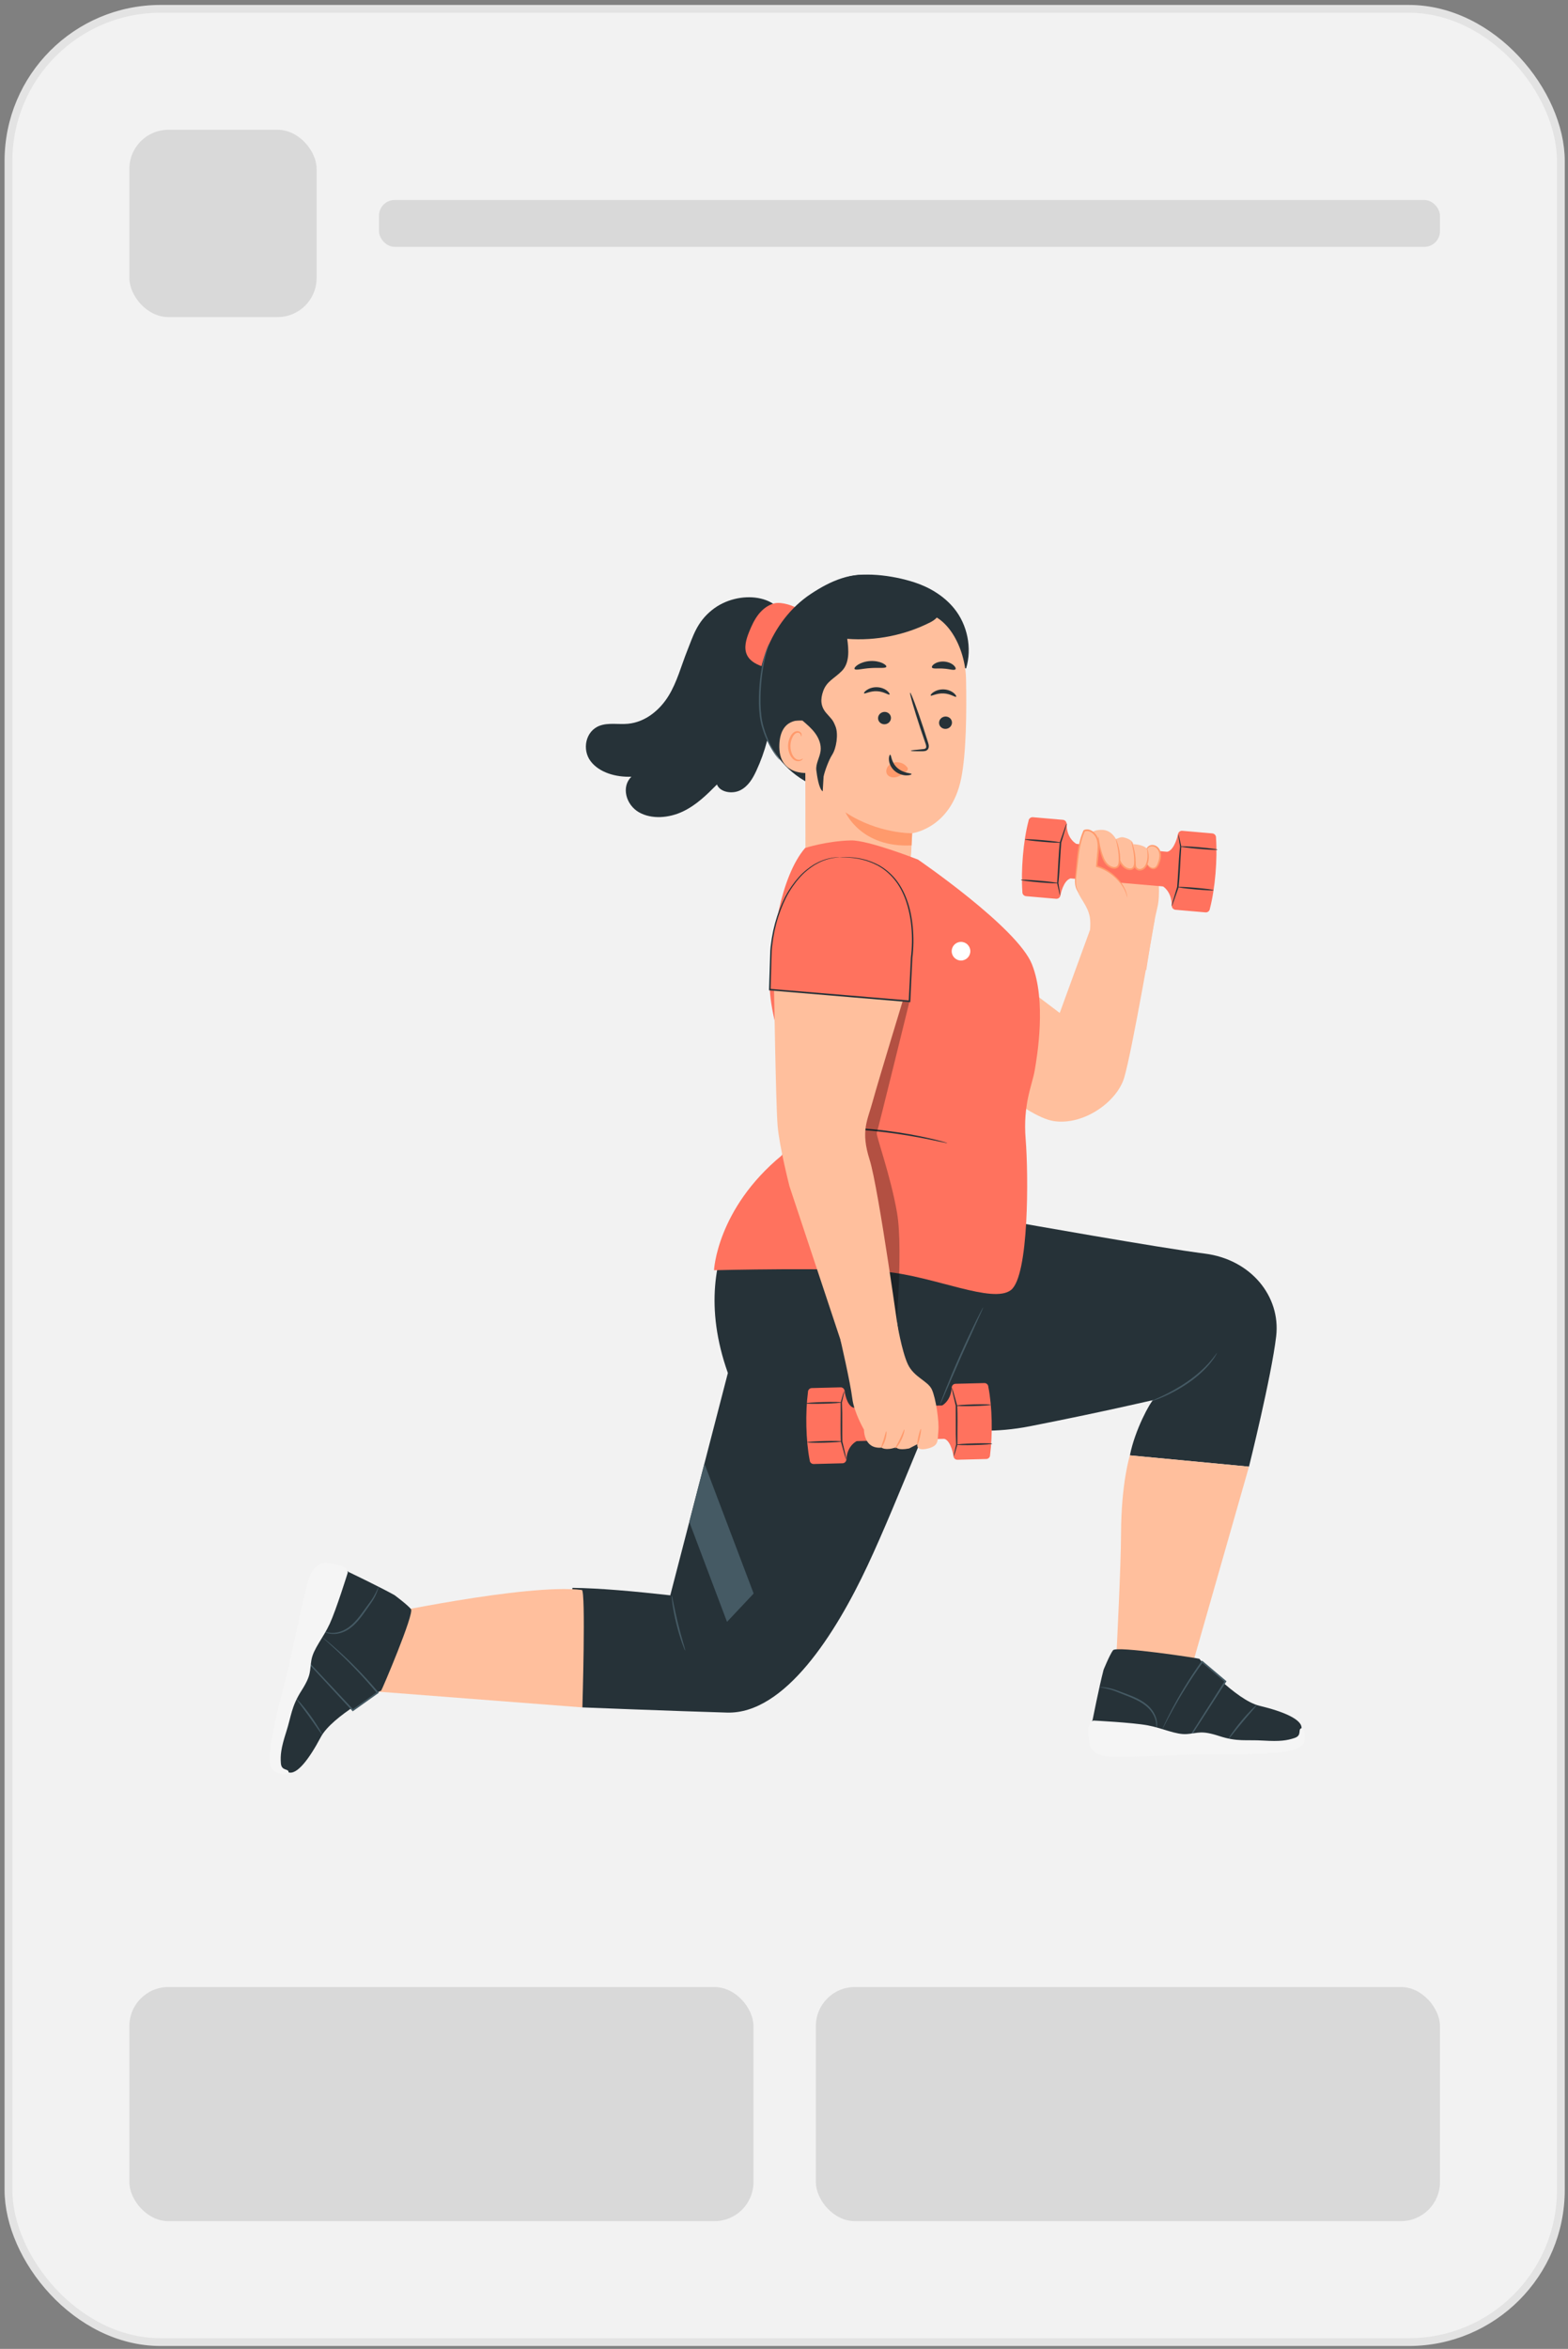 <svg xmlns="http://www.w3.org/2000/svg" width="201" height="301" viewBox="0 0 201 301" fill="none"><rect x="0" y="0" width="201" height="301" fill="#808080" stroke="none"/><rect x="1.085" y="1.133" width="199" height="299" rx="19.5" fill="#F2F2F2" stroke="#E3E3E3"></rect><rect x="16.585" y="16.633" width="24" height="24" rx="5" fill="#D9D9D9"></rect><rect x="48.585" y="25.633" width="136" height="6" rx="2" fill="#D9D9D9"></rect><rect x="16.585" y="254.633" width="80" height="30" rx="5" fill="#D9D9D9"></rect><rect x="104.585" y="254.633" width="80" height="30" rx="5" fill="#D9D9D9"></rect><path d="M130.234 125.558L135.844 129.809L141.11 115.376L148.003 117.964C148.003 117.964 145.127 134.704 144.109 138.103C143.184 141.194 138.947 144.224 135.114 143.669C131.281 143.115 123.267 135.589 123.267 135.589L130.234 125.558Z" fill="#FFBF9D"></path><path d="M146.944 124.308C146.944 124.308 147.774 118.611 148.344 116.378C148.807 114.564 148.411 111.946 148.411 111.946C148.411 111.946 149.413 109.517 147.099 108.854C147.099 108.854 146.785 108.248 145.265 108.179C145.265 108.179 145.311 107.624 144.065 107.315C143.88 107.27 143.683 107.279 143.505 107.347L143.045 107.524C143.045 107.524 142.502 106.38 141.321 106.349C139.666 106.306 139.799 107.031 139.222 108.129C138.644 109.226 137.924 112.351 137.995 113.625C138.067 114.899 139.627 116.002 139.751 117.948C139.875 119.895 139.034 123.799 139.034 123.799L146.944 124.308Z" fill="#FFBF9D"></path><path d="M149.824 109.172L137.114 108.071L136.728 112.525L149.439 113.626L149.824 109.172Z" fill="#FF725E"></path><path d="M131.531 114.844L135.375 115.178C135.662 115.202 135.915 114.99 135.94 114.703L136.727 105.622C136.751 105.335 136.539 105.083 136.252 105.058L132.408 104.725C132.121 104.7 131.869 104.912 131.844 105.199C131.163 107.786 130.866 111.552 131.057 114.28C131.032 114.567 131.244 114.82 131.531 114.844Z" fill="#FF725E"></path><path d="M138.113 108.207C138.046 108.202 136.693 107.533 136.734 105.539L132.97 106.021L132.246 114.372L135.94 114.703C135.94 114.703 136.285 112.851 137.23 112.566L138.832 110.096L138.113 108.207Z" fill="#FF725E"></path><path d="M136.734 105.539C136.753 105.546 136.692 105.797 136.569 106.229C136.446 106.66 136.262 107.271 136.035 107.997L136.039 107.976C135.993 108.604 135.941 109.327 135.899 110.095C135.839 111.281 135.757 112.368 135.667 113.177L135.666 113.155C135.751 113.638 135.816 114.031 135.856 114.304C135.896 114.577 135.911 114.73 135.895 114.733C135.88 114.736 135.835 114.589 135.769 114.321C135.703 114.054 135.614 113.665 135.51 113.186L135.508 113.176L135.509 113.164C135.565 112.352 135.627 111.272 135.687 110.084C135.729 109.314 135.789 108.588 135.851 107.961L135.852 107.949L135.856 107.939C136.099 107.219 136.308 106.616 136.462 106.194C136.616 105.773 136.714 105.533 136.734 105.539Z" fill="#263238"></path><path d="M135.945 107.968C135.941 108.026 134.911 107.985 133.648 107.876C132.383 107.766 131.363 107.63 131.368 107.572C131.373 107.514 132.402 107.555 133.666 107.664C134.93 107.774 135.95 107.91 135.945 107.968Z" fill="#263238"></path><path d="M135.588 113.17C135.583 113.228 134.519 113.183 133.213 113.07C131.906 112.957 130.852 112.818 130.856 112.76C130.861 112.702 131.925 112.746 133.232 112.859C134.538 112.972 135.593 113.111 135.588 113.17Z" fill="#263238"></path><path d="M155.405 106.799L151.561 106.466C151.274 106.442 151.021 106.654 150.997 106.941L150.21 116.022C150.185 116.308 150.397 116.561 150.684 116.586L154.529 116.919C154.815 116.944 155.068 116.731 155.093 116.445C155.774 113.857 156.071 110.092 155.879 107.363C155.904 107.077 155.692 106.825 155.405 106.799Z" fill="#FF725E"></path><path d="M148.824 113.437C148.89 113.442 150.243 114.111 150.203 116.104L153.967 115.623L154.69 107.271L150.997 106.941C150.997 106.941 150.603 108.871 149.659 109.156L148.104 111.548L148.824 113.437Z" fill="#FF725E"></path><path d="M150.203 116.105C150.183 116.099 150.245 115.847 150.368 115.416C150.49 114.984 150.675 114.373 150.901 113.647L150.897 113.668C150.944 113.04 150.995 112.317 151.038 111.549C151.098 110.363 151.18 109.276 151.27 108.467L151.271 108.489C151.186 108.006 151.12 107.613 151.081 107.34C151.041 107.067 151.026 106.914 151.042 106.911C151.057 106.908 151.101 107.055 151.168 107.323C151.234 107.59 151.323 107.979 151.427 108.459L151.429 108.468L151.428 108.481C151.371 109.292 151.31 110.372 151.249 111.561C151.207 112.331 151.147 113.057 151.085 113.684L151.084 113.696L151.081 113.705C150.837 114.425 150.628 115.029 150.474 115.45C150.32 115.872 150.222 116.111 150.203 116.105Z" fill="#263238"></path><path d="M150.991 113.676C150.996 113.618 152.025 113.66 153.289 113.769C154.553 113.878 155.574 114.015 155.569 114.073C155.564 114.131 154.535 114.089 153.271 113.98C152.007 113.87 150.986 113.734 150.991 113.676Z" fill="#263238"></path><path d="M151.349 108.474C151.354 108.416 152.417 108.46 153.723 108.573C155.03 108.686 156.085 108.825 156.08 108.883C156.075 108.942 155.012 108.897 153.705 108.784C152.399 108.671 151.343 108.532 151.349 108.474Z" fill="#263238"></path><path d="M138.322 114.382C137.8 113.839 137.815 112.986 137.907 112.238C138.147 110.308 138.166 108.232 138.981 106.465C139.58 106.178 140.378 106.682 140.678 107.512C140.979 108.343 140.652 109.923 140.601 111.006C142.338 111.48 144.252 113.212 144.496 114.995" fill="#FFBF9D"></path><path d="M144.496 114.995C144.457 115.009 144.425 114.377 143.856 113.521C143.576 113.096 143.17 112.623 142.622 112.184C142.079 111.745 141.389 111.33 140.576 111.1L140.501 111.078L140.505 111.002C140.534 110.383 140.627 109.742 140.674 109.075C140.709 108.417 140.768 107.685 140.358 107.121C140.201 106.892 139.992 106.7 139.754 106.588C139.516 106.473 139.246 106.456 139.027 106.558L139.076 106.508C138.601 107.55 138.411 108.629 138.282 109.596C138.156 110.567 138.085 111.44 137.985 112.165C137.876 112.882 137.896 113.469 138.034 113.842C138.164 114.217 138.34 114.368 138.323 114.381C138.319 114.385 138.275 114.35 138.204 114.271C138.135 114.19 138.042 114.058 137.964 113.868C137.798 113.488 137.756 112.875 137.849 112.149C137.93 111.425 137.985 110.553 138.099 109.573C138.218 108.598 138.4 107.499 138.886 106.421L138.902 106.387L138.936 106.371C139.221 106.234 139.566 106.262 139.843 106.397C140.124 106.529 140.356 106.746 140.533 107.001C140.751 107.309 140.866 107.686 140.892 108.044C140.921 108.403 140.905 108.751 140.88 109.09C140.829 109.766 140.731 110.407 140.698 111.011L140.626 110.913C141.475 111.162 142.175 111.599 142.723 112.06C143.277 112.519 143.681 113.013 143.954 113.458C144.226 113.903 144.374 114.293 144.434 114.568C144.474 114.703 144.477 114.813 144.49 114.884C144.5 114.957 144.501 114.994 144.496 114.995Z" fill="#FF9A6C"></path><path d="M147.059 110.737C147.157 110.907 147.279 111.069 147.444 111.178C147.608 111.286 147.82 111.335 148.006 111.27C148.269 111.179 148.411 110.901 148.51 110.641C148.627 110.331 148.72 110.009 148.728 109.679C148.736 109.348 148.654 109.007 148.45 108.748C148.245 108.488 147.909 108.322 147.582 108.369C147.255 108.416 146.963 108.7 146.953 109.03" fill="#FFBF9D"></path><path d="M146.953 109.029C146.942 109.03 146.916 108.94 146.968 108.786C147.019 108.637 147.166 108.423 147.451 108.322C147.734 108.22 148.126 108.298 148.413 108.564C148.707 108.831 148.85 109.268 148.833 109.7C148.813 110.139 148.675 110.52 148.524 110.856C148.442 111.024 148.333 111.184 148.176 111.282C148.02 111.383 147.833 111.395 147.689 111.359C147.393 111.285 147.238 111.082 147.155 110.957C147.072 110.825 147.048 110.742 147.059 110.736C147.073 110.728 147.122 110.797 147.221 110.906C147.318 111.012 147.477 111.171 147.719 111.212C147.838 111.232 147.968 111.214 148.079 111.135C148.19 111.058 148.278 110.926 148.347 110.772C148.478 110.457 148.605 110.081 148.621 109.692C148.636 109.305 148.513 108.93 148.278 108.705C148.046 108.476 147.726 108.399 147.494 108.464C147.256 108.529 147.108 108.696 147.043 108.818C146.975 108.944 146.97 109.03 146.953 109.029Z" fill="#FF9A6C"></path><path d="M147.029 108.762C147.198 109.177 147.22 109.989 147.101 110.421C147.03 110.679 146.93 110.936 146.754 111.139C146.579 111.341 146.316 111.482 146.049 111.459C145.782 111.437 145.529 111.22 145.514 110.952L145.233 108.518" fill="#FFBF9D"></path><path d="M145.233 108.519C145.262 108.515 145.331 108.876 145.418 109.462C145.462 109.782 145.509 110.126 145.56 110.493C145.572 110.591 145.585 110.691 145.598 110.792L145.617 110.946C145.62 110.991 145.63 111.028 145.647 111.067C145.713 111.222 145.89 111.347 146.074 111.355C146.265 111.367 146.455 111.278 146.597 111.151C146.74 111.024 146.839 110.855 146.911 110.684C147.063 110.336 147.093 109.997 147.101 109.704C147.118 109.119 147.004 108.772 147.029 108.762C147.057 108.746 147.23 109.097 147.251 109.703C147.263 109.999 147.245 110.379 147.092 110.757C147.018 110.947 146.911 111.145 146.736 111.305C146.565 111.462 146.328 111.581 146.062 111.567C145.795 111.551 145.558 111.385 145.456 111.148C145.431 111.089 145.416 111.023 145.413 110.964L145.397 110.809C145.386 110.709 145.376 110.609 145.366 110.511C145.331 110.143 145.299 109.798 145.269 109.478C145.22 108.888 145.204 108.522 145.233 108.519Z" fill="#FF9A6C"></path><path d="M142.906 107.577C142.942 108.351 143.089 109.12 143.341 109.853C143.454 110.181 143.59 110.506 143.8 110.783C144.009 111.06 144.299 111.287 144.636 111.367C144.823 111.411 145.032 111.405 145.191 111.297C145.385 111.166 145.46 110.915 145.473 110.682C145.527 109.75 145.348 108.795 145.041 107.861" fill="#FFBF9D"></path><path d="M145.04 107.861C145.053 107.857 145.106 107.966 145.18 108.17C145.253 108.375 145.348 108.676 145.43 109.058C145.511 109.44 145.58 109.904 145.579 110.424C145.574 110.673 145.591 110.987 145.386 111.255C145.286 111.388 145.118 111.474 144.954 111.491C144.79 111.512 144.627 111.482 144.476 111.43C143.859 111.202 143.532 110.633 143.351 110.158C143.166 109.671 143.056 109.218 142.987 108.833C142.919 108.448 142.895 108.133 142.888 107.916C142.882 107.697 142.893 107.577 142.907 107.577C142.941 107.574 142.965 108.055 143.134 108.803C143.22 109.176 143.344 109.619 143.532 110.085C143.715 110.54 144.025 111.039 144.548 111.229C144.799 111.323 145.087 111.309 145.225 111.125C145.374 110.941 145.378 110.673 145.384 110.422C145.396 109.918 145.345 109.464 145.284 109.085C145.155 108.329 145.007 107.871 145.04 107.861Z" fill="#FF9A6C"></path><path d="M140.812 107.226C140.85 108.036 141.004 108.841 141.268 109.607C141.386 109.951 141.528 110.291 141.747 110.58C141.966 110.87 142.27 111.108 142.623 111.191C142.818 111.237 143.037 111.231 143.203 111.118C143.406 110.981 143.484 110.719 143.498 110.474C143.554 109.5 143.367 108.5 143.046 107.523" fill="#FFBF9D"></path><path d="M143.045 107.524C143.058 107.52 143.113 107.633 143.189 107.848C143.266 108.062 143.364 108.377 143.45 108.777C143.534 109.176 143.606 109.662 143.604 110.206C143.599 110.466 143.616 110.794 143.403 111.072C143.299 111.21 143.124 111.299 142.954 111.317C142.783 111.339 142.613 111.307 142.456 111.253C141.812 111.016 141.47 110.423 141.281 109.926C141.088 109.417 140.972 108.943 140.9 108.541C140.828 108.139 140.803 107.809 140.795 107.581C140.788 107.354 140.798 107.227 140.813 107.227C140.848 107.225 140.871 107.727 141.047 108.511C141.136 108.902 141.266 109.365 141.463 109.853C141.654 110.33 141.979 110.854 142.528 111.053C142.792 111.151 143.096 111.137 143.241 110.942C143.399 110.748 143.403 110.467 143.409 110.203C143.421 109.676 143.367 109.201 143.303 108.804C143.168 108.012 143.012 107.534 143.045 107.524Z" fill="#FF9A6C"></path><path d="M76.871 92.999C77.995 92.581 79.275 92.861 80.486 92.75C82.757 92.543 84.613 90.953 85.71 89.158C86.807 87.363 87.317 85.336 88.087 83.41C88.858 81.484 89.331 79.736 91.266 78.177C94.679 75.427 100.46 76.197 100.621 80.016L98.281 83.117C99.705 88.281 99.232 93.855 96.952 98.773C96.5 99.749 95.919 100.758 94.889 101.273C93.86 101.788 92.284 101.528 91.908 100.528C90.604 101.845 89.25 103.182 87.511 104.001C85.773 104.821 83.544 105.032 81.893 104.083C80.243 103.133 79.602 100.825 80.94 99.535C78.959 99.612 76.815 99.01 75.706 97.539C74.597 96.069 75.038 93.681 76.871 92.999Z" fill="#263238"></path><path d="M102.515 78.234C101.939 77.601 100.142 77.11 99.309 77.307C98.475 77.503 97.759 78.059 97.23 78.732C96.701 79.406 96.342 80.195 96.023 80.99C95.643 81.937 95.318 83.028 95.762 83.946C96.171 84.791 97.114 85.228 98.014 85.49C98.521 85.637 99.167 85.708 99.487 85.288C99.631 85.099 99.669 84.852 99.708 84.618C100.096 82.301 101.07 80.085 102.515 78.234Z" fill="#FF725E"></path><path d="M112.248 73.768C109.198 73.238 106.512 74.403 103.932 76.113C101.352 77.823 99.405 80.412 98.275 83.293C97.085 86.329 96.786 89.748 97.679 92.883C98.573 96.018 100.707 98.829 103.609 100.316C107.57 102.347 112.649 101.663 116.211 98.992C119.771 96.32 121.818 91.888 122.005 87.44C122.134 84.376 121.413 81.237 119.71 78.687C118.007 76.136 115.281 74.225 112.248 73.768Z" fill="#263238"></path><path d="M103.531 84.112C103.981 82.946 103.813 81.642 103.995 80.406C104.394 77.682 105.41 75.213 107.953 74.16C110.318 73.181 114.389 73.701 117.231 74.631C119.179 75.269 121.01 76.375 122.304 77.964C124.022 80.074 124.619 83.046 123.849 85.655L109.917 83.573C108.608 84.647 107.268 85.741 105.683 86.337C105.217 86.511 104.717 86.642 104.227 86.563C103.736 86.483 103.261 86.148 103.146 85.665C103.02 85.136 103.335 84.618 103.531 84.112Z" fill="#263238"></path><path d="M103.253 109.568L103.205 83.23C103.232 82.051 104.157 81.088 105.335 81.013L117.514 78.481C121.391 78.237 123.754 83.098 123.834 86.981C123.922 91.295 123.859 96.566 123.213 99.754C121.913 106.166 116.93 106.777 116.93 106.777C116.929 106.755 116.924 107.023 116.797 109.368C116.797 109.368 116.623 114.214 111.196 113.655C107.663 113.292 103.253 109.568 103.253 109.568Z" fill="#FFBF9D"></path><path d="M122.032 92.604C122.029 93.042 121.655 93.401 121.198 93.406C120.741 93.41 120.373 93.061 120.376 92.623C120.379 92.185 120.753 91.826 121.209 91.821C121.666 91.816 122.035 92.167 122.032 92.604Z" fill="#263238"></path><path d="M122.565 89.284C122.458 89.388 121.851 88.897 120.959 88.861C120.07 88.812 119.397 89.243 119.305 89.13C119.259 89.079 119.372 88.889 119.665 88.694C119.955 88.499 120.441 88.319 120.996 88.345C121.551 88.371 122.009 88.596 122.268 88.816C122.533 89.038 122.618 89.238 122.565 89.284Z" fill="#263238"></path><path d="M114.212 92.012C114.209 92.449 113.836 92.808 113.378 92.813C112.922 92.818 112.554 92.468 112.557 92.03C112.56 91.593 112.933 91.234 113.39 91.229C113.847 91.223 114.215 91.574 114.212 92.012Z" fill="#263238"></path><path d="M114.025 89.002C113.918 89.106 113.31 88.615 112.419 88.579C111.53 88.531 110.856 88.962 110.765 88.848C110.719 88.798 110.831 88.607 111.126 88.413C111.415 88.218 111.901 88.037 112.456 88.064C113.011 88.09 113.469 88.314 113.729 88.535C113.992 88.757 114.077 88.956 114.025 89.002Z" fill="#263238"></path><path d="M116.763 96.209C116.761 96.158 117.319 96.086 118.221 96.009C118.449 95.996 118.667 95.96 118.712 95.806C118.772 95.644 118.687 95.395 118.589 95.125C118.398 94.565 118.199 93.979 117.989 93.364C117.16 90.858 116.57 88.801 116.671 88.769C116.773 88.736 117.527 90.741 118.356 93.247C118.555 93.865 118.746 94.454 118.927 95.018C119.002 95.28 119.137 95.579 119.007 95.916C118.938 96.083 118.766 96.199 118.619 96.232C118.471 96.27 118.343 96.268 118.23 96.27C117.325 96.279 116.764 96.26 116.763 96.209Z" fill="#263238"></path><path d="M116.929 106.777C116.929 106.777 112.574 106.872 108.382 104.103C108.382 104.103 110.365 108.664 116.852 108.335L116.929 106.777Z" fill="#FF9A6C"></path><path d="M116.295 98.34C115.993 97.903 115.442 97.646 114.882 97.682C114.493 97.707 114.095 97.877 113.847 98.182C113.598 98.487 113.53 98.932 113.731 99.241C113.957 99.589 114.456 99.689 114.886 99.586C115.317 99.483 115.694 99.218 116.054 98.955C116.153 98.882 116.255 98.805 116.319 98.702C116.384 98.599 116.402 98.461 116.332 98.371" fill="#FF9A6C"></path><path d="M114.115 96.714C114.26 96.711 114.22 97.678 115.019 98.4C115.816 99.124 116.852 99.059 116.853 99.195C116.864 99.255 116.616 99.373 116.18 99.366C115.753 99.362 115.135 99.198 114.647 98.757C114.159 98.315 113.966 97.744 113.95 97.346C113.931 96.94 114.049 96.705 114.115 96.714Z" fill="#263238"></path><path d="M113.616 85.447C113.518 85.686 112.633 85.533 111.583 85.614C110.53 85.674 109.674 85.945 109.545 85.722C109.487 85.615 109.644 85.394 109.995 85.174C110.342 84.954 110.891 84.754 111.521 84.711C112.152 84.669 112.722 84.793 113.096 84.964C113.473 85.136 113.658 85.334 113.616 85.447Z" fill="#263238"></path><path d="M122.482 85.763C122.317 85.958 121.712 85.722 120.974 85.681C120.238 85.614 119.605 85.759 119.471 85.541C119.412 85.436 119.519 85.238 119.8 85.057C120.077 84.878 120.534 84.741 121.041 84.778C121.547 84.816 121.979 85.017 122.226 85.236C122.478 85.455 122.555 85.668 122.482 85.763Z" fill="#263238"></path><path d="M104.574 94.123C104.593 93.643 104.086 92.486 103.614 92.391C102.355 92.14 100.065 92.144 99.907 95.363C99.691 99.763 104.153 99.073 104.167 98.947C104.178 98.849 104.507 95.784 104.574 94.123Z" fill="#FFBF9D"></path><path d="M102.905 97.214C102.886 97.199 102.825 97.264 102.693 97.317C102.564 97.368 102.345 97.398 102.12 97.3C101.663 97.107 101.308 96.35 101.326 95.555C101.334 95.154 101.437 94.777 101.594 94.469C101.744 94.153 101.963 93.939 102.2 93.909C102.435 93.866 102.594 94.015 102.642 94.141C102.694 94.267 102.662 94.353 102.685 94.362C102.697 94.374 102.783 94.293 102.757 94.11C102.743 94.022 102.697 93.915 102.598 93.826C102.496 93.734 102.343 93.683 102.179 93.692C101.839 93.699 101.518 93.996 101.345 94.335C101.153 94.675 101.028 95.098 101.019 95.549C101.004 96.437 101.417 97.289 102.044 97.504C102.349 97.6 102.612 97.519 102.751 97.422C102.891 97.32 102.919 97.223 102.905 97.214Z" fill="#FF9A6C"></path><path d="M120.343 78.288C120.188 77.7 119.446 77.531 118.839 77.495C114.499 77.239 110.184 78.256 106.036 79.555C104.632 79.995 103.193 80.494 102.111 81.491C100.659 82.828 100.063 84.895 100.087 86.868C100.111 88.841 100.492 90.444 101.059 92.334L102.857 92.334C103.459 92.844 104.066 93.361 104.525 94.002C104.984 94.643 105.286 95.431 105.194 96.214C105.094 97.07 104.537 97.866 104.646 98.721C104.724 99.334 104.953 101.063 105.462 101.414L105.575 99.507C105.726 98.781 106.261 97.356 106.666 96.735C107.224 95.88 107.481 94.079 107.115 93.126C106.75 92.174 106.574 92.142 105.911 91.367C105.188 90.519 105.152 89.62 105.521 88.568C105.969 87.292 106.967 86.946 107.915 85.981C108.928 84.952 108.802 83.296 108.606 81.865C112.263 82.145 115.992 81.403 119.262 79.743C119.847 79.446 120.509 78.923 120.343 78.288Z" fill="#263238"></path><path d="M99.945 97.392C99.939 97.397 99.899 97.359 99.829 97.281C99.757 97.204 99.659 97.083 99.536 96.926C99.292 96.609 98.969 96.128 98.631 95.497C98.298 94.865 97.946 94.084 97.684 93.172C97.409 92.262 97.302 91.211 97.278 90.124C97.247 87.941 97.528 85.977 97.858 84.588C98.029 83.895 98.215 83.346 98.367 82.976C98.44 82.791 98.517 82.654 98.562 82.559C98.61 82.466 98.639 82.419 98.645 82.422C98.661 82.43 98.577 82.634 98.445 83.006C98.317 83.381 98.156 83.93 98.005 84.622C97.715 86.006 97.459 87.959 97.49 90.12C97.514 91.199 97.612 92.223 97.872 93.119C98.118 94.018 98.452 94.795 98.764 95.429C99.081 96.061 99.382 96.549 99.603 96.878C99.825 97.207 99.958 97.382 99.945 97.392Z" fill="#455A64"></path><path d="M99.019 150.226C99.019 150.226 87.31 159.063 93.305 175.948L85.922 204.435C81.235 203.914 76.859 203.517 73.388 203.479C73.388 203.479 71.374 214.794 74.656 218.8C74.656 218.8 86.249 219.262 93.187 219.464C100.606 219.681 107.122 209.342 111.219 200.606C115.315 191.869 120.232 178.455 122.51 174.876C124.787 171.297 129.304 161.301 129.304 161.301L99.019 150.226Z" fill="#263238"></path><path d="M117.762 181.694C118.088 181.685 123.128 184.514 132.042 182.768C140.955 181.022 147.836 179.412 147.836 179.412C147.476 179.619 145.483 183.215 144.84 186.5L160.106 187.946C160.106 187.946 162.988 176.391 163.59 171.245C164.192 166.099 160.327 161.392 154.444 160.646C148.561 159.9 130.155 156.622 130.155 156.622L122.195 167.411L117.762 181.694Z" fill="#263238"></path><path d="M143.137 211.568C143.137 211.568 143.694 200.625 143.704 196.612C143.721 189.993 144.841 186.5 144.841 186.5L160.106 187.947L153.075 212.555C152.718 212.855 143.137 211.568 143.137 211.568Z" fill="#FFBF9D"></path><path d="M156.007 173.38C156.019 173.388 155.949 173.519 155.81 173.751C155.676 173.985 155.448 174.304 155.145 174.68C154.537 175.431 153.568 176.369 152.353 177.205C151.141 178.046 149.946 178.651 149.06 179.028C148.618 179.22 148.252 179.354 147.997 179.44C147.741 179.523 147.597 179.563 147.592 179.549C147.58 179.518 148.134 179.303 148.999 178.891C149.863 178.482 151.035 177.862 152.232 177.031C153.433 176.204 154.402 175.3 155.031 174.583C155.661 173.866 155.973 173.358 156.007 173.38Z" fill="#455A64"></path><path d="M126.038 167.526C126.051 167.532 125.98 167.71 125.841 168.026C125.681 168.379 125.479 168.826 125.239 169.359C124.713 170.524 124.02 172.058 123.254 173.755C122.509 175.462 121.836 177.006 121.325 178.177C121.091 178.713 120.896 179.163 120.741 179.518C120.6 179.833 120.515 180.005 120.502 180C120.488 179.994 120.547 179.812 120.665 179.487C120.782 179.162 120.96 178.694 121.187 178.12C121.641 176.97 122.295 175.393 123.06 173.669C123.826 171.946 124.556 170.403 125.104 169.295C125.378 168.741 125.605 168.296 125.767 167.991C125.929 167.685 126.025 167.519 126.038 167.526Z" fill="#455A64"></path><path d="M87.838 211.516C87.812 211.525 87.648 211.152 87.428 210.531C87.207 209.91 86.937 209.04 86.697 208.063C86.457 207.086 86.294 206.189 86.201 205.537C86.109 204.884 86.081 204.477 86.109 204.474C86.139 204.469 86.219 204.868 86.349 205.511C86.478 206.154 86.664 207.041 86.902 208.012C87.141 208.983 87.387 209.855 87.57 210.485C87.753 211.115 87.867 211.506 87.838 211.516Z" fill="#455A64"></path><path d="M88.36 195.03L93.194 207.837L96.611 204.207L90.299 187.546L88.36 195.03Z" fill="#455A64"></path><path d="M140.046 220.467C140.046 220.467 140.871 216.267 141.467 213.972C141.467 213.972 142.246 212.052 142.68 211.472C143.114 210.891 153.743 212.514 153.745 212.574C153.746 212.634 158.432 217.872 161.451 218.592C164.47 219.313 167.014 220.35 166.837 221.533C166.66 222.715 168.926 223.683 162.437 223.468C155.947 223.253 153.114 223.059 148.935 222.823C144.756 222.588 140.736 223.184 140.253 221.829C139.77 220.474 140.046 220.467 140.046 220.467Z" fill="#263238"></path><path d="M148.983 221.626C150.43 218.59 152.148 215.684 154.11 212.952L157.085 215.468L152.81 222.149L151.668 223.385C151.668 223.385 148.509 221.589 148.746 221.608" fill="#263238"></path><path d="M148.746 221.607C148.692 221.607 148.997 221.784 149.5 222.077C150.037 222.381 150.781 222.802 151.703 223.323L151.617 223.337C151.957 222.963 152.339 222.543 152.749 222.092L152.74 222.104C153.908 220.266 155.385 217.943 156.995 215.41L157.016 215.548C156.905 215.453 156.785 215.352 156.664 215.25C155.753 214.478 154.87 213.73 154.044 213.03L154.193 213.012C152.494 215.367 151.203 217.535 150.337 219.105C149.904 219.889 149.572 220.523 149.345 220.959C149.239 221.162 149.153 221.327 149.084 221.458C149.023 221.571 148.988 221.629 148.983 221.626C148.977 221.623 149 221.56 149.051 221.442C149.112 221.307 149.188 221.137 149.283 220.928C149.49 220.482 149.804 219.838 150.223 219.042C151.059 217.452 152.331 215.263 154.027 212.892L154.091 212.802L154.176 212.873C155.003 213.571 155.888 214.318 156.8 215.088C156.921 215.19 157.041 215.292 157.153 215.386L157.224 215.446L157.174 215.524C155.548 218.048 154.058 220.362 152.879 222.193L152.875 222.199L152.87 222.204C152.453 222.649 152.065 223.063 151.72 223.432L151.681 223.473L151.633 223.445C150.701 222.902 149.962 222.458 149.461 222.142C149.21 221.984 149.02 221.857 148.894 221.765C148.831 221.719 148.786 221.681 148.756 221.653C148.743 221.638 148.731 221.627 148.729 221.611C148.737 221.603 148.748 221.607 148.746 221.607Z" fill="#455A64"></path><path d="M148.202 221.621C148.156 221.621 148.361 221.047 148.058 220.199C147.912 219.782 147.636 219.318 147.225 218.901C146.811 218.488 146.264 218.127 145.649 217.83C145.033 217.528 144.415 217.307 143.857 217.081C143.299 216.857 142.805 216.646 142.375 216.521C141.511 216.28 140.944 216.24 140.95 216.199C140.952 216.186 141.093 216.185 141.347 216.205C141.6 216.227 141.969 216.266 142.415 216.377C142.862 216.486 143.37 216.686 143.928 216.899C144.485 217.113 145.113 217.331 145.742 217.639C146.372 217.943 146.938 218.322 147.365 218.765C147.789 219.211 148.065 219.707 148.2 220.151C148.338 220.596 148.345 220.981 148.309 221.236C148.272 221.493 148.212 221.624 148.202 221.621Z" fill="#455A64"></path><path d="M161.096 218.498C161.14 218.541 160.285 219.473 159.29 220.668C158.29 221.863 157.528 222.871 157.478 222.835C157.455 222.819 157.616 222.545 157.908 222.123C158.199 221.701 158.625 221.134 159.126 220.533C159.628 219.932 160.11 219.412 160.472 219.049C160.835 218.686 161.076 218.478 161.096 218.498Z" fill="#455A64"></path><path d="M140.183 220.486C140.183 220.486 139.809 220.496 139.589 221.149C139.368 221.8 139.604 222.972 139.652 223.464C139.699 223.957 140.307 225.042 142.385 225.138C144.463 225.233 151.766 224.845 154.351 224.813C156.936 224.781 160.272 224.886 163.089 224.636C165.906 224.386 166.814 223.99 167.105 223.408C167.395 222.826 167.297 221.346 166.819 221.474C166.341 221.6 166.941 222.382 165.963 222.713C164.986 223.043 164.105 223.181 161.924 223.05C159.743 222.919 158.629 223.232 156.295 222.471C153.961 221.709 153.638 222.098 152.175 222.213C150.712 222.329 149.09 221.461 147.107 221.097C145.122 220.732 140.183 220.486 140.183 220.486Z" fill="#F5F5F5"></path><path d="M47.889 207.115C47.889 207.115 67.572 202.868 74.588 203.753C75.105 203.818 74.655 218.8 74.655 218.8L47.263 216.687L47.889 207.115Z" fill="#FFBF9D"></path><path d="M44.628 201.415C44.628 201.415 48.49 203.258 50.565 204.407C50.565 204.407 52.23 205.639 52.684 206.203C53.139 206.768 48.922 216.659 48.864 216.646C48.806 216.632 42.567 219.868 41.117 222.612C39.668 225.357 38.031 227.563 36.929 227.098C35.828 226.632 34.327 228.586 36.15 222.354C37.972 216.122 38.865 213.427 40.133 209.438C41.401 205.448 41.824 201.406 43.257 201.276C44.69 201.146 44.628 201.415 44.628 201.415Z" fill="#263238"></path><path d="M41.281 209.782C43.862 211.939 46.25 214.326 48.407 216.906L45.231 219.161L39.823 213.358L38.91 211.945C38.91 211.945 41.436 209.332 41.358 209.557" fill="#263238"></path><path d="M41.359 209.557C41.373 209.506 41.125 209.757 40.716 210.171C40.288 210.616 39.695 211.231 38.961 211.994L38.97 211.907C39.247 212.33 39.559 212.804 39.894 213.313L39.885 213.302C41.374 214.891 43.256 216.899 45.309 219.089L45.17 219.075C45.289 218.99 45.417 218.899 45.546 218.808C46.52 218.118 47.465 217.448 48.348 216.823L48.329 216.972C46.471 214.741 44.692 212.951 43.387 211.722C42.734 211.107 42.203 210.628 41.837 210.3C41.667 210.146 41.529 210.021 41.419 209.923C41.325 209.835 41.278 209.787 41.282 209.783C41.285 209.779 41.341 209.817 41.443 209.895C41.558 209.988 41.704 210.104 41.883 210.247C42.263 210.559 42.809 211.023 43.475 211.627C44.808 212.832 46.612 214.609 48.486 216.841L48.558 216.926L48.467 216.99C47.585 217.618 46.642 218.289 45.669 218.981C45.54 219.073 45.412 219.164 45.292 219.248L45.217 219.302L45.154 219.234C43.113 217.031 41.243 215.012 39.763 213.415L39.758 213.409L39.754 213.404C39.427 212.889 39.123 212.41 38.852 211.984L38.821 211.936L38.86 211.897C39.618 211.129 40.232 210.524 40.663 210.117C40.879 209.914 41.049 209.76 41.169 209.662C41.228 209.612 41.277 209.578 41.312 209.556C41.33 209.547 41.343 209.538 41.359 209.541C41.366 209.549 41.359 209.56 41.359 209.557Z" fill="#455A64"></path><path d="M41.481 209.027C41.492 208.982 41.997 209.324 42.894 209.241C43.334 209.203 43.852 209.051 44.358 208.757C44.862 208.459 45.348 208.019 45.788 207.497C46.233 206.976 46.602 206.432 46.959 205.947C47.315 205.463 47.642 205.037 47.87 204.651C48.318 203.875 48.498 203.335 48.536 203.351C48.549 203.356 48.515 203.493 48.432 203.734C48.348 203.974 48.219 204.321 48 204.725C47.783 205.131 47.463 205.574 47.118 206.062C46.772 206.548 46.404 207.101 45.95 207.634C45.499 208.168 44.991 208.623 44.455 208.927C43.918 209.226 43.369 209.369 42.905 209.39C42.44 209.413 42.065 209.325 41.827 209.226C41.587 209.127 41.475 209.036 41.481 209.027Z" fill="#455A64"></path><path d="M41.297 222.292C41.245 222.324 40.556 221.264 39.645 220.002C38.737 218.737 37.951 217.748 37.997 217.708C38.019 217.69 38.244 217.914 38.58 218.302C38.916 218.69 39.359 219.243 39.817 219.878C40.274 220.514 40.658 221.109 40.919 221.551C41.18 221.992 41.322 222.277 41.297 222.292Z" fill="#455A64"></path><path d="M44.576 201.542C44.576 201.542 44.659 201.177 44.082 200.801C43.506 200.426 42.312 200.363 41.824 200.286C41.334 200.21 40.132 200.528 39.523 202.517C38.913 204.505 37.472 211.676 36.86 214.188C36.248 216.699 35.316 219.905 34.858 222.695C34.399 225.485 34.557 226.463 35.048 226.89C35.54 227.316 36.997 227.589 36.993 227.095C36.989 226.6 36.082 226.986 36.005 225.957C35.929 224.928 36.014 224.04 36.684 221.961C37.353 219.881 37.327 218.724 38.645 216.653C39.964 214.582 39.668 214.172 39.92 212.726C40.172 211.281 41.416 209.925 42.262 208.095C43.108 206.265 44.576 201.542 44.576 201.542Z" fill="#F5F5F5"></path><path d="M117.675 110.154C117.675 110.154 130.413 118.861 132.285 123.569C134.157 128.278 132.959 135.317 132.631 137.203C132.304 139.089 131.113 141.497 131.478 145.993C131.843 150.489 131.923 163.504 129.591 165.315C127.259 167.126 119.784 163.562 113.511 162.971C107.239 162.379 91.528 162.777 91.528 162.777C91.528 162.777 91.891 154.929 100.205 148.069L102.962 141.837C102.962 141.837 98.432 131.063 98.674 125.801C98.915 120.538 99.996 112.414 103.208 108.666C103.208 108.666 105.948 107.777 109.069 107.697C111.297 107.641 117.675 110.154 117.675 110.154Z" fill="#FF725E"></path><path d="M121.454 146.487C121.451 146.501 121.227 146.461 120.827 146.375C120.389 146.283 119.818 146.163 119.13 146.019C117.696 145.727 115.706 145.371 113.492 145.097C111.276 144.826 109.258 144.691 107.796 144.627C107.094 144.601 106.511 144.578 106.064 144.561C105.655 144.547 105.429 144.533 105.429 144.518C105.429 144.503 105.655 144.49 106.065 144.479C106.475 144.465 107.068 144.464 107.801 144.477C109.268 144.503 111.294 144.615 113.517 144.887C115.739 145.161 117.732 145.543 119.161 145.873C119.876 146.037 120.452 146.182 120.846 146.294C121.242 146.405 121.458 146.473 121.454 146.487Z" fill="#263238"></path><path opacity="0.3" d="M114.718 172.393C114.718 172.393 115.831 160.317 114.997 155.459C114.164 150.601 112.261 145.472 112.392 145.17C112.524 144.868 116.591 128.316 116.591 128.316L110.168 127.779L104.237 148.265L114.718 172.393Z" fill="black"></path><path d="M124.385 121.864C124.401 122.524 123.88 123.072 123.221 123.089C122.561 123.105 122.013 122.584 121.996 121.925C121.98 121.266 122.501 120.717 123.16 120.701C123.82 120.684 124.368 121.205 124.385 121.864Z" fill="white"></path><path d="M99.204 125.481C99.204 125.481 99.447 141.55 99.682 144.278C99.917 147.007 101.205 152.028 101.205 152.028L108.383 173.638L115.392 172.3C115.392 172.3 112.647 152.317 111.476 148.618C110.305 144.919 111.184 143.654 111.866 141.151C112.548 138.648 115.914 127.625 115.914 127.625C115.914 127.625 110.232 125.781 105.746 125.315C101.259 124.849 99.204 125.481 99.204 125.481Z" fill="#FFBF9D"></path><path d="M121.116 180.096L108.893 180.406L109.001 184.69L121.225 184.379L121.116 180.096Z" fill="#FF725E"></path><path d="M104.06 177.877L107.757 177.783C108.032 177.776 108.262 177.994 108.269 178.27L108.491 187.004C108.498 187.28 108.28 187.509 108.004 187.516L104.307 187.61C104.031 187.617 103.802 187.399 103.795 187.123C103.294 184.608 103.23 180.989 103.573 178.389C103.566 178.114 103.784 177.885 104.06 177.877Z" fill="#FF725E"></path><path d="M109.968 184.611C109.904 184.613 108.571 185.174 108.493 187.083L104.92 186.402L104.716 178.37L108.269 178.27C108.269 178.27 108.491 180.061 109.378 180.388L110.766 182.845L109.968 184.611Z" fill="#FF725E"></path><path d="M108.493 187.083C108.474 187.089 108.393 186.853 108.27 186.442C108.147 186.03 107.981 185.441 107.79 184.737L107.788 184.728L107.787 184.716C107.765 184.113 107.75 183.415 107.754 182.676C107.766 181.535 107.77 180.498 107.764 179.718V179.706L107.767 179.696C108.023 178.791 108.199 178.232 108.229 178.24C108.26 178.248 108.139 178.822 107.92 179.737L107.923 179.715C107.962 180.494 107.978 181.538 107.966 182.677C107.961 183.414 107.968 184.109 107.976 184.712L107.973 184.691C108.147 185.398 108.287 185.994 108.378 186.414C108.47 186.834 108.513 187.078 108.493 187.083Z" fill="#263238"></path><path d="M107.881 184.713C107.882 184.772 106.898 184.844 105.682 184.875C104.467 184.906 103.48 184.884 103.479 184.825C103.477 184.767 104.461 184.694 105.677 184.663C106.892 184.632 107.879 184.655 107.881 184.713Z" fill="#263238"></path><path d="M107.843 179.716C107.845 179.775 106.827 179.848 105.571 179.88C104.314 179.912 103.294 179.89 103.293 179.832C103.291 179.773 104.309 179.7 105.566 179.668C106.822 179.636 107.841 179.657 107.843 179.716Z" fill="#263238"></path><path d="M126.429 186.968L122.732 187.062C122.457 187.069 122.227 186.851 122.22 186.575L121.998 177.842C121.991 177.566 122.209 177.336 122.485 177.329L126.182 177.236C126.458 177.229 126.687 177.446 126.694 177.722C127.195 180.238 127.259 183.857 126.916 186.456C126.923 186.732 126.705 186.961 126.429 186.968Z" fill="#FF725E"></path><path d="M120.521 180.235C120.585 180.233 121.918 179.672 121.995 177.763L125.568 178.444L125.773 186.476L122.22 186.576C122.22 186.576 121.956 184.706 121.069 184.379L119.722 182L120.521 180.235Z" fill="#FF725E"></path><path d="M121.996 177.763C122.016 177.757 122.096 177.993 122.219 178.404C122.343 178.816 122.508 179.405 122.699 180.109L122.702 180.118L122.702 180.13C122.725 180.733 122.74 181.431 122.736 182.17C122.724 183.311 122.719 184.348 122.725 185.128V185.14L122.722 185.15C122.466 186.055 122.291 186.614 122.26 186.606C122.23 186.598 122.35 186.025 122.569 185.11L122.567 185.132C122.528 184.353 122.512 183.309 122.524 182.17C122.528 181.433 122.521 180.738 122.514 180.135L122.517 180.156C122.343 179.448 122.203 178.852 122.111 178.432C122.02 178.012 121.976 177.768 121.996 177.763Z" fill="#263238"></path><path d="M122.608 180.132C122.607 180.073 123.591 180.001 124.807 179.97C126.022 179.939 127.009 179.961 127.01 180.02C127.012 180.079 126.028 180.151 124.812 180.182C123.596 180.213 122.61 180.19 122.608 180.132Z" fill="#263238"></path><path d="M122.646 185.13C122.644 185.071 123.662 184.998 124.918 184.966C126.175 184.934 127.194 184.956 127.196 185.014C127.197 185.073 126.18 185.146 124.923 185.178C123.667 185.209 122.647 185.188 122.646 185.13Z" fill="#263238"></path><path d="M107.634 109.84C103.017 109.957 99.473 114.99 98.837 121.657L98.682 126.817L116.591 128.316L116.858 122.771C116.858 122.771 118.866 109.554 107.634 109.84Z" fill="#FF725E"></path><path d="M107.633 109.839C107.633 109.836 107.663 109.834 107.721 109.832C107.788 109.831 107.873 109.83 107.98 109.828C108.208 109.834 108.548 109.802 108.987 109.852C109.86 109.905 111.178 110.084 112.638 110.853C113.355 111.252 114.086 111.815 114.72 112.572C115.361 113.323 115.88 114.271 116.265 115.333C116.655 116.396 116.893 117.583 117.011 118.836C117.124 120.091 117.123 121.415 116.953 122.785L116.954 122.776C116.871 124.526 116.784 126.388 116.693 128.321L116.688 128.427L116.582 128.418C114.196 128.22 111.661 128.009 109.052 127.791C105.395 127.483 101.884 127.187 98.673 126.916L98.578 126.908L98.581 126.814C98.63 125.267 98.677 123.777 98.722 122.351C98.719 121.639 98.833 120.942 98.927 120.268C98.989 119.933 99.051 119.602 99.112 119.276C99.191 118.954 99.269 118.636 99.346 118.324C99.684 117.08 100.126 115.944 100.64 114.941C101.165 113.942 101.776 113.091 102.404 112.389C103.035 111.683 103.722 111.174 104.344 110.778C104.671 110.608 104.971 110.437 105.262 110.321C105.56 110.221 105.823 110.101 106.073 110.047C106.322 109.993 106.543 109.945 106.737 109.903C106.931 109.877 107.097 109.872 107.229 109.86C107.354 109.852 107.454 109.845 107.53 109.841C107.599 109.837 107.633 109.836 107.633 109.839C107.633 109.842 107.599 109.848 107.532 109.857C107.456 109.867 107.358 109.878 107.233 109.893C107.102 109.911 106.938 109.921 106.746 109.952C106.556 109.998 106.337 110.051 106.092 110.11C105.845 110.169 105.587 110.293 105.295 110.396C105.009 110.515 104.715 110.689 104.394 110.86C103.786 111.26 103.114 111.769 102.496 112.472C101.882 113.172 101.285 114.018 100.772 115.009C100.27 116.005 99.839 117.133 99.51 118.367C99.435 118.678 99.359 118.993 99.283 119.312C99.224 119.636 99.164 119.964 99.104 120.296C99.013 120.965 98.903 121.647 98.908 122.362C98.868 123.786 98.825 125.276 98.781 126.82L98.69 126.717C101.901 126.984 105.412 127.276 109.069 127.58C111.678 127.799 114.213 128.012 116.599 128.213L116.487 128.311C116.583 126.379 116.675 124.517 116.761 122.766V122.763L116.762 122.756C117.084 120.065 116.85 117.492 116.113 115.387C115.74 114.337 115.236 113.403 114.612 112.661C113.996 111.913 113.283 111.354 112.582 110.954C111.153 110.183 109.849 109.985 108.982 109.913C108.546 109.854 108.207 109.876 107.979 109.859C107.872 109.854 107.788 109.851 107.721 109.848C107.663 109.845 107.633 109.842 107.633 109.839Z" fill="#263238"></path><path d="M107.729 171.667C107.729 171.667 108.985 177.04 109.258 179.231C109.48 181.012 110.751 183.209 110.751 183.209C110.751 183.209 110.708 185.726 113.005 185.508C113.005 185.508 113.498 185.938 114.877 185.467C114.877 185.467 115.049 185.907 116.541 185.617L117.598 185.069C117.598 185.069 117.354 186.004 118.897 185.634C120.44 185.265 120.155 184.576 120.286 183.395C120.416 182.214 119.964 179.173 119.454 178.062C118.944 176.95 117.166 176.514 116.373 174.821C115.581 173.127 114.964 169.35 114.964 169.35L107.729 171.667Z" fill="#FFBF9D"></path><path d="M113.612 183.415C113.668 183.42 113.665 183.924 113.481 184.512C113.299 185.101 113.017 185.519 112.968 185.491C112.915 185.462 113.105 185.016 113.278 184.449C113.456 183.884 113.552 183.408 113.612 183.415Z" fill="#FF9A6C"></path><path d="M115.93 183.186C115.984 183.198 115.882 183.812 115.55 184.498C115.223 185.186 114.807 185.649 114.764 185.614C114.715 185.578 115.042 185.072 115.36 184.406C115.681 183.743 115.87 183.171 115.93 183.186Z" fill="#FF9A6C"></path><path d="M118.048 183.124C118.105 183.136 118.051 183.596 117.927 184.149C117.803 184.702 117.656 185.141 117.599 185.128C117.542 185.115 117.596 184.656 117.72 184.102C117.844 183.549 117.991 183.111 118.048 183.124Z" fill="#FF9A6C"></path></svg>